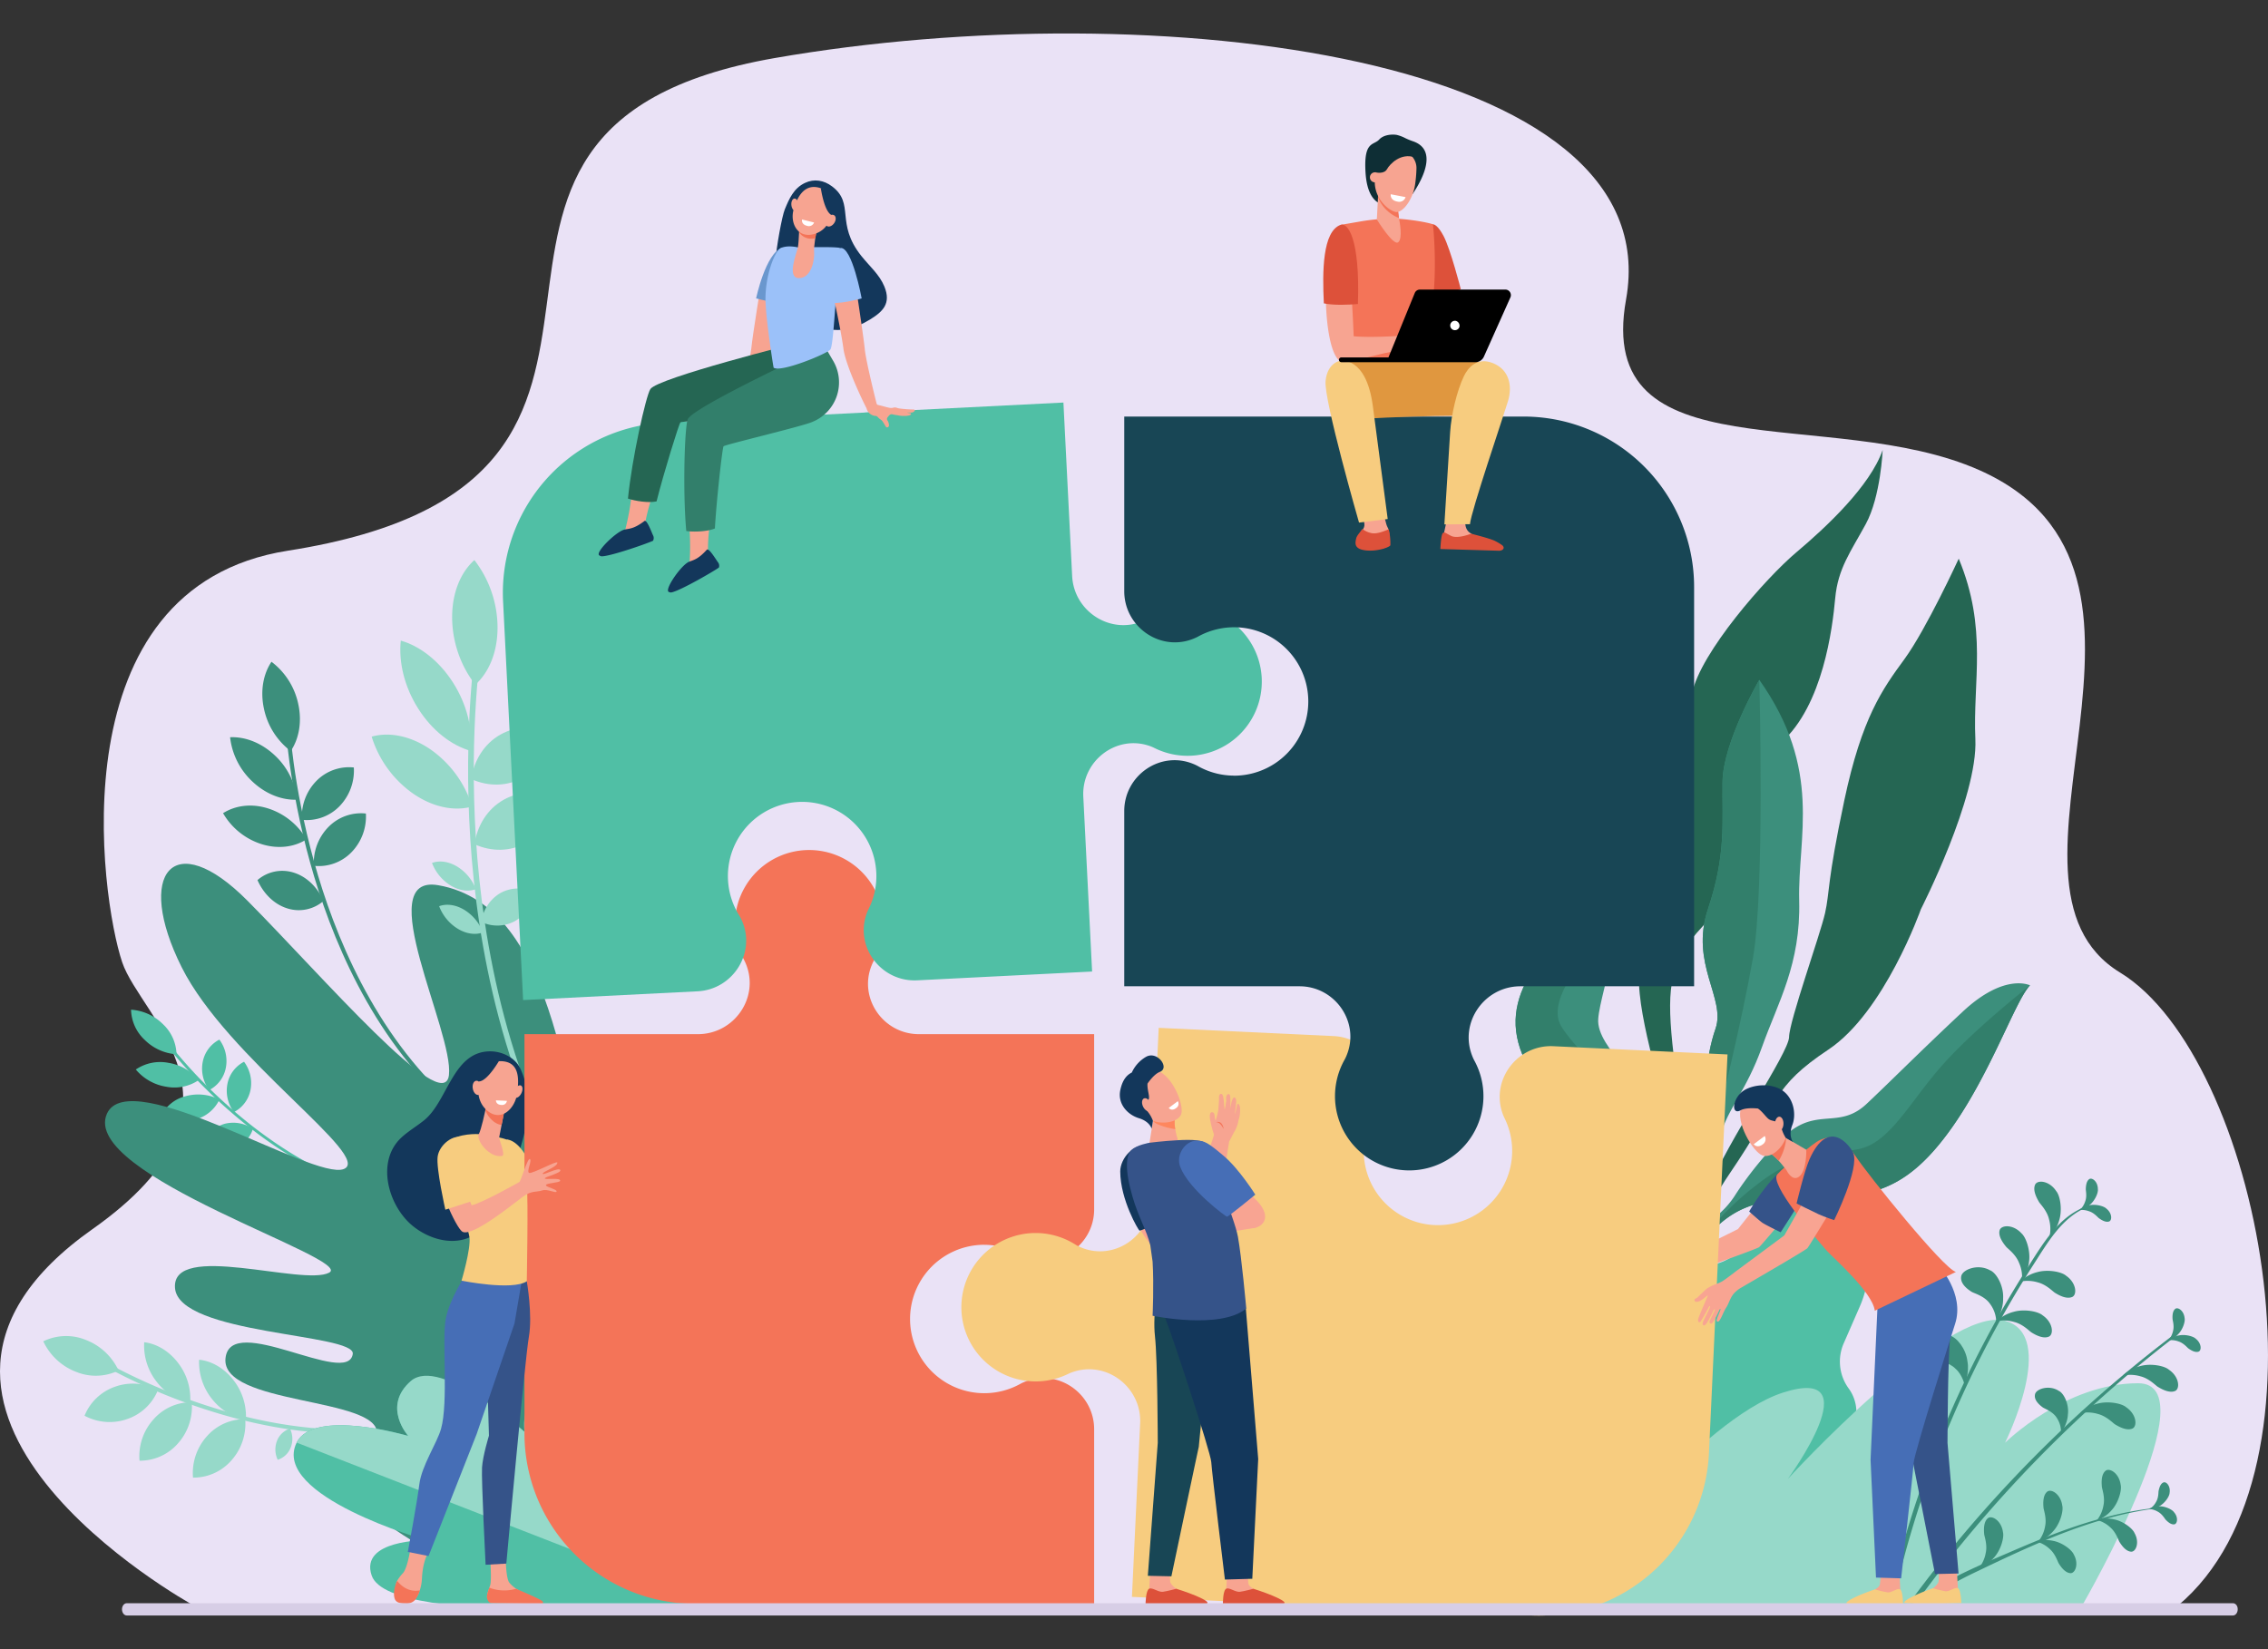 <svg id="Layer_1" data-name="Layer 1" xmlns="http://www.w3.org/2000/svg" width="1100" height="800" viewBox="0 0 1100 800">
  <rect x="0" y="0" width="1100" height="800" fill="#333333" stroke="none"/>
  <defs>
    <style>
      .cls-1 {
        fill: #eae2f6;
      }

      .cls-2 {
        fill: #256653;
      }

      .cls-3 {
        fill: #3c8f7c;
      }

      .cls-4 {
        fill: #327f6b;
      }

      .cls-5 {
        fill: #50bfa5;
      }

      .cls-6 {
        fill: #96d9c9;
      }

      .cls-7 {
        fill: #f8a492;
      }

      .cls-8 {
        fill: #355389;
      }

      .cls-9 {
        fill: #fe875e;
      }

      .cls-10 {
        fill: #13375b;
      }

      .cls-11 {
        fill: #f7cc7f;
      }

      .cls-12 {
        fill: #f48c7f;
      }

      .cls-13 {
        fill: #f47458;
      }

      .cls-14 {
        fill: #184655;
      }

      .cls-15 {
        fill: #f7a491;
      }

      .cls-16 {
        fill: #466eb6;
      }

      .cls-17 {
        fill: #fff;
      }

      .cls-18 {
        fill: #dd513a;
      }

      .cls-19 {
        fill: #e0973f;
      }

      .cls-20 {
        fill: #0e2e35;
      }

      .cls-21 {
        fill: #6a97ce;
      }

      .cls-22 {
        fill: #9bc1f9;
      }

      .cls-23 {
        fill: #d7cee6;
      }
    </style>
  </defs>
  <g>
    <path class="cls-1" d="M94.27,779h961.9c79.73-66.51,38.7-266.64-27.89-307.21-71.69-43.67,42.14-194.71-68.28-243.73-72.1-32-186.77,2.88-171.35-82.76C810,26.55,560-3.87,375.86,28.14c-199.12,34.61-17.28,204.75-236.26,239C27,284.8,48.76,435.62,59.26,466.78,68.4,493.93,128.9,537,44.82,596.27-78.46,683.22,91.36,777.4,94.27,779Z"/>
    <g>
      <g>
        <path class="cls-2" d="M950,271s-15.75,34.28-26.35,48.76S903,348.11,894.5,388.3s-7,44.23-9.32,54.61-17.38,52.44-17.46,60.15-30.44,51.62-38.21,72.17-21.55,49.9-20.77,64.85l3.46-.88S815,604.35,839,569.14s20.56-41.87,47.8-60,44.84-68.07,44.84-68.07,27.72-54.28,26.43-82.5S964.14,305,950,271Z"/>
        <path class="cls-2" d="M913.11,218.29s-.92,22.52-8.18,35.9-13.52,21.5-14.84,36-5.88,51.79-26.14,70S841.11,433,825.7,449.48s-17.44,28.38-14.59,56.7,12.52,67.56-9.85,118.79l-5-12.74s16-42.14,12.13-66.82-17.36-62-12.42-79.85-13.42-21.37-2.37-48.42,6.51-36.45,21.55-59.83c0,0,1.54-1.1,5.5-20.88s35.82-56.06,50.51-68.43S907,235.79,913.11,218.29Z"/>
        <path class="cls-3" d="M853.28,329.79s-17.59,30.11-17.84,49.5,1.85,35.15-7.05,61.69,8.77,43.33,3.67,58-5.48,32-5.33,45.17-20.14,56.7-23.23,78.75.85,22.12.85,22.12,3.37-29.11,8-38.74,18.88-42.81,22.2-55.65,12.31-21.08,20.07-42.82,18.79-40.06,18-70.92S884.18,373.45,853.28,329.79Z"/>
        <path class="cls-3" d="M816,624.8s8.2-38.22,42.79-42,54.91,3,79.35-24.9S976.8,485.62,984.61,478c0,0-12.28-6.31-32.69,12.77s-34.75,33.56-46.56,44.67-21.42,3.86-33.89,11.19c-10.46,6.14-24,23.88-29.93,33.17a42,42,0,0,1-6.87,8.22c-2.39,2.21-5.25,4.92-7.08,6.92-3.66,4-14.22,30-14.22,30Z"/>
        <path class="cls-3" d="M803.85,618.05s12.19-46.74,4-69.61-33.73-39.8-32.7-54.17,17.43-53.2,4.05-82.12c0,0-5.08,25.79-10.09,31.53s-39.44,28.87-33.34,59.43,39.57,37.69,47.81,46.69,19.36,9,19.43,15,2.24,27.73-1.45,49.19Z"/>
        <path class="cls-4" d="M817.18,586.77l17.12-49.33s10.06-39.68,15.9-72.76,3.08-134.89,3.08-134.89-17.59,30.11-17.84,49.5,1.85,35.15-7.05,61.69,8.77,43.33,3.67,58-5.48,32-5.33,45.17-20.14,56.7-23.23,78.75c-1.7,12.08-1.28,17.55-.55,20C800.2,623.64,817.18,586.77,817.18,586.77Z"/>
        <path class="cls-4" d="M901.53,557.39c-15.27,3.05-28.93,2-47.07,15.5a151.86,151.86,0,0,0-28.8,27.92s-8.15,14.57-11.52,22.25c-.49,1.17-.77,1.87-.77,1.87l2.67-.13s8.2-38.22,42.79-42,54.91,3,79.35-24.9S976.8,485.62,984.61,478c0,0-26,20.22-42.05,38.12S916.81,554.33,901.53,557.39Z"/>
        <path class="cls-4" d="M769.14,443.68c-5,5.74-39.44,28.87-33.34,59.43s39.57,37.69,47.81,46.69,19.36,9,19.43,15,2.24,27.73-1.45,49.19l1,1.79c1.8-8.37,4.31-21.13,5.13-30.81,1.33-15.73-1.22-22.24-6.28-35S765,511.26,757.1,497.62s15.17-36.45,20.29-47.46,1.84-38,1.84-38S774.15,437.94,769.14,443.68Z"/>
      </g>
      <g>
        <path class="cls-5" d="M850.79,595.47l5.38-13c4.17-9.56,14.84-14.13,23.84-10.2h0c22.67,9.9,32.53,37.45,22,61.53l-7.69,17.61a22.07,22.07,0,0,0,2.35,22.18,19.53,19.53,0,0,1,1.93,19.54l-4,9.29A36.91,36.91,0,0,1,871.52,723a22.38,22.38,0,0,0-13.91,12.58l-5.74,13.14c-6.34,14.53-22.58,21.47-36.25,15.5l-7.81-3.41c-13.68-6-19.63-22.59-13.28-37.12h0c10.26-17.38,9.44-30.35,5.8-39.14a52.65,52.65,0,0,1,.5-41.06l.81-1.86a52.28,52.28,0,0,1,31.92-28.89C839.76,610.76,846.22,605.94,850.79,595.47Z"/>
        <path class="cls-6" d="M754,779c11-14.27,71.33-90.69,110.67-103.43,43.43-14,2.5,41.78,2.5,41.78s77-84.23,105.3-76.64c25.92,7,0,59.17,0,59.17S1001.64,671,1037,671c34.45,0-24.06,102.54-27.22,108Z"/>
        <g>
          <path class="cls-3" d="M986.13,613.65a507.94,507.94,0,0,0-67.58,161.78l-2.16-.58a510.89,510.89,0,0,1,67.32-160.41c7.3-11.41,15.19-25,28.86-29.4.27-.09.37.31.12.41C1000.2,590.15,993,603,986.13,613.65Z"/>
          <path class="cls-3" d="M926.14,777.46A634.24,634.24,0,0,1,1054.91,647c.51-.39,1.2.5.68.89a633.89,633.89,0,0,0-126.78,130.3Z"/>
          <path class="cls-3" d="M989,583.17c.81,1.19,3.91,4.3,4.82,8.38a17.2,17.2,0,0,1,.15,8.55,18.56,18.56,0,0,0,4.79-8.27c1.54-4.93.46-11.77-1.46-14-3.32-5.12-9.13-5.64-10.25-3.15S987.38,580.46,989,583.17Z"/>
          <path class="cls-3" d="M996.54,627.05c-1.18-.84-4.22-4-8.29-5a17.23,17.23,0,0,0-8.55-.32,18.62,18.62,0,0,1,8.37-4.62c5-1.45,11.78-.23,14,1.73,5,3.43,5.46,9.24,2.95,10.31S999.21,628.73,996.54,627.05Z"/>
          <path class="cls-3" d="M985.17,646.28c-1.17-.84-4.22-4-8.28-5a17.22,17.22,0,0,0-8.55-.32,18.62,18.62,0,0,1,8.37-4.62c5-1.45,11.77-.23,14,1.73,5.06,3.43,5.46,9.24,3,10.32S987.85,648,985.17,646.28Z"/>
          <path class="cls-3" d="M1025.7,690.88c-1.17-.83-4.22-4-8.28-5a17.42,17.42,0,0,0-8.55-.33,18.73,18.73,0,0,1,8.37-4.62c5-1.44,11.78-.23,14,1.74,5.06,3.42,5.46,9.23,3,10.31S1028.38,692.56,1025.7,690.88Z"/>
          <path class="cls-3" d="M1046.41,672.64c-1.17-.83-4.22-4-8.28-5a17.22,17.22,0,0,0-8.55-.32,18.62,18.62,0,0,1,8.37-4.62c5-1.45,11.77-.23,14,1.74,5.06,3.42,5.46,9.23,3,10.31S1049.09,674.32,1046.41,672.64Z"/>
          <path class="cls-3" d="M973.11,604.93c1,1.05,4.54,3.63,6.08,7.52a17.24,17.24,0,0,1,1.5,8.42,18.58,18.58,0,0,0,3.42-8.93c.75-5.11-1.4-11.69-3.65-13.63-4.09-4.53-9.9-4.13-10.62-1.5S971.07,602.51,973.11,604.93Z"/>
          <path class="cls-3" d="M956.4,626.74c1.4.74,6.32,2.1,8.79,5.77a14.92,14.92,0,0,1,3,8.76c-.26.24,3.51-5.4,3.34-11.44.35-6-3.23-12.45-6.38-13.64-5.85-3.3-13.32-.35-13.93,2.89S953.47,624.91,956.4,626.74Z"/>
          <path class="cls-3" d="M938.81,659.77c1.51.5,6.58,1,9.64,4.21,3.3,2.76,4.6,8.21,4.39,8.13-.22.28,2.55-5.91,1.37-11.83-.67-6-5.28-11.73-8.59-12.37-6.31-2.27-13.18,1.89-13.24,5.19S935.62,658.46,938.81,659.77Z"/>
          <path class="cls-3" d="M990.85,682.78c1.1.69,5,2.07,6.82,5.2a12.21,12.21,0,0,1,1.92,7.29c-.23.18,3.15-4.2,3.36-9.11.63-4.89-1.92-10.32-4.42-11.46-4.56-3-10.81-1.05-11.49,1.55S988.57,681.13,990.85,682.78Z"/>
          <path class="cls-3" d="M1017.94,590.9c-.65-.54-2.32-2.55-4.68-3.31a10.18,10.18,0,0,0-5-.56,11,11,0,0,1,5.15-2.37c3-.64,7,.38,8.21,1.64,2.84,2.24,2.83,5.7,1.3,6.23S1019.46,592,1017.94,590.9Z"/>
          <path class="cls-3" d="M1011.63,576.87c0,.85.61,3.39-.23,5.73a10.28,10.28,0,0,1-2.63,4.34,11.17,11.17,0,0,0,5-2.64c2.33-2,4-5.76,3.71-7.5,0-3.62-2.79-5.72-4.14-4.83S1011.68,575,1011.63,576.87Z"/>
          <path class="cls-3" d="M1061.32,654.06c-.65-.55-2.32-2.55-4.68-3.32a10.31,10.31,0,0,0-5-.56,11,11,0,0,1,5.15-2.37c3-.64,7,.38,8.21,1.64,2.84,2.25,2.83,5.7,1.3,6.23S1062.84,655.17,1061.32,654.06Z"/>
          <path class="cls-3" d="M1053.71,639.9c.1.85.88,3.33.24,5.73a10.22,10.22,0,0,1-2.27,4.54,11,11,0,0,0,4.79-3c2.16-2.17,3.47-6.06,3.08-7.78-.34-3.6-3.25-5.47-4.52-4.47S1053.6,638,1053.71,639.9Z"/>
        </g>
        <g>
          <path class="cls-3" d="M1048.41,731.39c-32.13,3.52-62.07,17.71-90.88,31.54-19.43,9.33-18.45,12-22.41,13.38a.8.8,0,0,1-1-1.09c1.52-3,5.51-5.06,8.29-6.79a107.13,107.13,0,0,1,10-5.47c7.34-3.56,14.86-6.77,22.34-10,15.21-6.6,30.66-12.82,46.73-17a164.08,164.08,0,0,1,26.84-4.78c.17,0,.19.24,0,.26Z"/>
          <path class="cls-3" d="M1019.45,721.42c.21,1.32,1.58,5.15.73,8.93a16,16,0,0,1-3.24,7.23,17.27,17.27,0,0,0,7.27-5.05c3.24-3.52,5-9.68,4.32-12.34-.77-5.6-5.42-8.33-7.35-6.69S1019.15,718.51,1019.45,721.42Z"/>
          <path class="cls-3" d="M991.14,731.56c.2,1.32,1.58,5.15.73,8.93a16,16,0,0,1-3.24,7.23,17.27,17.27,0,0,0,7.27-5.05c3.24-3.52,5-9.68,4.31-12.34-.76-5.6-5.42-8.33-7.34-6.69S990.84,728.65,991.14,731.56Z"/>
          <path class="cls-3" d="M962.37,744.38c.21,1.32,1.58,5.15.73,8.93a16,16,0,0,1-3.24,7.23,17.27,17.27,0,0,0,7.27-5c3.24-3.52,5-9.68,4.32-12.34-.77-5.6-5.43-8.33-7.35-6.69S962.07,741.47,962.37,744.38Z"/>
          <path class="cls-3" d="M1027.9,747.88c-.58-1.09-1.71-4.68-4.44-7a14.7,14.7,0,0,0-6.43-3.52,16,16,0,0,1,8.18-.34c4.36.79,9.11,4.33,10.07,6.69,2.56,4.55.65,9.16-1.68,9S1029.31,750.19,1027.9,747.88Z"/>
          <path class="cls-3" d="M998.45,758.3c-.58-1.09-1.71-4.68-4.44-7a14.82,14.82,0,0,0-6.43-3.52,16,16,0,0,1,8.18-.33c4.36.78,9.11,4.32,10.07,6.68,2.56,4.56.65,9.16-1.68,9S999.86,760.61,998.45,758.3Z"/>
          <path class="cls-3" d="M1050.33,737.15c-.51-.61-1.69-2.72-3.71-3.81a9.61,9.61,0,0,0-4.5-1.36,10.31,10.31,0,0,1,5.09-1.29c2.84-.08,6.29,1.51,7.2,2.87,2.22,2.52,1.62,5.67.14,5.89S1051.52,738.41,1050.33,737.15Z"/>
          <path class="cls-3" d="M1046.93,723.3c-.12.78,0,3.19-1.17,5.18a9.44,9.44,0,0,1-3.13,3.51,10,10,0,0,0,5-1.56c2.46-1.41,4.57-4.58,4.64-6.21.56-3.31-1.59-5.68-3-5.09S1047.28,721.6,1046.93,723.3Z"/>
        </g>
      </g>
    </g>
    <g>
      <path class="cls-3" d="M219.2,534.89c-37.76-33.67-57.18-82-66.82-116.67-10.46-37.6-12-67.62-12-67.91l-2-.13c0,.3,1.54,30.53,12.07,68.39,9.73,35,29.35,83.83,67.58,117.92Z"/>
      <path class="cls-3" d="M144.68,341.6c1.86,8.66.3,16.84-3.67,22.74a34.7,34.7,0,0,1-13-20.58c-1.86-8.65-.31-16.83,3.66-22.74A34.67,34.67,0,0,1,144.68,341.6Z"/>
      <path class="cls-3" d="M133.1,366.26a34.61,34.61,0,0,1,11,21.66c-7.14.32-15-2.58-21.5-8.63a34.65,34.65,0,0,1-11-21.66C118.73,357.3,126.59,360.2,133.1,366.26Z"/>
      <path class="cls-3" d="M130,392.16a33.17,33.17,0,0,1,18.65,15c-5.87,3.77-13.73,4.85-21.82,2.31a33.06,33.06,0,0,1-18.64-15C114.1,390.71,122,389.62,130,392.16Z"/>
      <path class="cls-3" d="M142.5,423.32c6.4,2,11.52,7.19,14.42,13.71a18.32,18.32,0,0,1-17.62,3.61c-6.4-2-11.52-7.19-14.42-13.71A18.32,18.32,0,0,1,142.5,423.32Z"/>
      <path class="cls-3" d="M153.43,378.85a22.16,22.16,0,0,1,18.18-6.55,24.85,24.85,0,0,1-7,18.85,22.15,22.15,0,0,1-18.18,6.54A24.81,24.81,0,0,1,153.43,378.85Z"/>
      <path class="cls-3" d="M159.28,401.18a22.11,22.11,0,0,1,18.18-6.54,24.87,24.87,0,0,1-7.05,18.84A22.11,22.11,0,0,1,152.23,420,24.87,24.87,0,0,1,159.28,401.18Z"/>
    </g>
    <g>
      <path class="cls-5" d="M196.44,580.56c-34.87-5.08-64.71-25.75-83.61-42.18a241.19,241.19,0,0,1-33-34.88l-1.24.72a243.12,243.12,0,0,0,33.26,35.12c19.08,16.6,49.23,37.47,84.54,42.62Z"/>
      <path class="cls-5" d="M79,496.79a20.63,20.63,0,0,1,6.6,14.63,24.12,24.12,0,0,1-15.44-7,20.67,20.67,0,0,1-6.6-14.63A24.17,24.17,0,0,1,79,496.79Z"/>
      <path class="cls-5" d="M81.68,515.57a24.11,24.11,0,0,1,14.73,8.35,21,21,0,0,1-15.81,3.24,24.09,24.09,0,0,1-14.73-8.35A21,21,0,0,1,81.68,515.57Z"/>
      <path class="cls-5" d="M89.85,531.8a23.05,23.05,0,0,1,16.59,1.57,18,18,0,0,1-11.79,9.72,23.09,23.09,0,0,1-16.6-1.57A18,18,0,0,1,89.85,531.8Z"/>
      <path class="cls-5" d="M109,545.14a16.91,16.91,0,0,1,13.65,2.43,12.76,12.76,0,0,1-8.86,8.86A17,17,0,0,1,100.18,554,12.76,12.76,0,0,1,109,545.14Z"/>
      <path class="cls-5" d="M98.33,515.09a15.44,15.44,0,0,1,8.06-10.78A17.31,17.31,0,0,1,109.53,518a15.38,15.38,0,0,1-8.06,10.78A17.31,17.31,0,0,1,98.33,515.09Z"/>
      <path class="cls-5" d="M110.3,525.83a15.38,15.38,0,0,1,8.06-10.78,17.3,17.3,0,0,1,3.14,13.65,15.44,15.44,0,0,1-8.06,10.78A17.31,17.31,0,0,1,110.3,525.83Z"/>
    </g>
    <g>
      <path class="cls-6" d="M217.44,684.93c-40.22,15.27-84.51,7.21-114.57-2.25A286.36,286.36,0,0,1,46.6,658.2l-.9,1.7a288.41,288.41,0,0,0,56.67,24.67c30.35,9.55,75.09,17.7,115.82,2.24Z"/>
      <path class="cls-6" d="M41.65,650a29,29,0,0,1,15.86,14.82,25.26,25.26,0,0,1-20.67.63A29,29,0,0,1,21,650.66,25.26,25.26,0,0,1,41.65,650Z"/>
      <path class="cls-6" d="M55.9,672.65a25.74,25.74,0,0,1,20.74,1.59,24.7,24.7,0,0,1-14.89,14.11A25.74,25.74,0,0,1,41,686.76,24.73,24.73,0,0,1,55.9,672.65Z"/>
      <path class="cls-6" d="M74.41,688.57A24.39,24.39,0,0,1,93,680.2a26.69,26.69,0,0,1-6.7,20,24.42,24.42,0,0,1-18.63,8.37A26.65,26.65,0,0,1,74.41,688.57Z"/>
      <path class="cls-6" d="M100.3,696.78a24.41,24.41,0,0,1,18.63-8.36,26.7,26.7,0,0,1-6.69,20,24.37,24.37,0,0,1-18.63,8.36A26.7,26.7,0,0,1,100.3,696.78Z"/>
      <path class="cls-6" d="M75.94,670.24a28.38,28.38,0,0,1-6-19.13c5.86.68,11.86,4.09,16.32,9.89a28.37,28.37,0,0,1,6,19.13C86.39,679.44,80.39,676,75.94,670.24Z"/>
      <path class="cls-6" d="M102.84,678.66a28.56,28.56,0,0,1-6.27-19.06c5.87.58,11.91,3.89,16.45,9.62a28.53,28.53,0,0,1,6.26,19.06C113.41,687.7,107.37,684.39,102.84,678.66Z"/>
      <path class="cls-6" d="M134.33,699a10,10,0,0,1,6.32-6,11.49,11.49,0,0,1,.37,9.13,10,10,0,0,1-6.32,6A11.49,11.49,0,0,1,134.33,699Z"/>
    </g>
    <path class="cls-3" d="M303.78,776S355,573.33,338,553c-23.49-28.15-42.87,65.23-44.77,57.3-17.95-74.9-22.73-170.74-80.65-180.88-32.93-5.77,7.6,71.26,5.16,92.1S156,473.14,120,436.9s-54.68-13.3-31.9,32.27c22,44.07,93.3,92.22,78.61,97.93S62.8,515.91,51.87,540.24c-13.39,29.82,120.39,70.41,107.79,77.11S83.13,602,84.88,624.8s87.69,22,86.22,32c-2.38,16.24-59.22-20.53-61.72,2-2.56,23,74.79,18.8,73.45,36.73-.77,10.3-17.37-5.24-19.81,9-5.58,32.55,96.38,72.19,96.38,72.19Z"/>
    <g>
      <path class="cls-5" d="M342.86,777.27s-48.78-74.79-72.25-88.91c-25-15-6,30-6,30s-51.1-60.81-65.31-48.46S198,696.57,198,696.57s-45.89-13.6-54.13,3.24c-12.68,25.88,62.86,47.34,62.86,47.34s-32.42-.34-26.46,17.13C189.29,790.63,342.86,777.27,342.86,777.27Z"/>
      <path class="cls-6" d="M143.89,699.81C152.13,683,198,696.57,198,696.57s-12.9-14.31,1.31-26.67,55.09,24.63,55.09,24.63-4.29-30.5,26.5-3.63c22,19.19,61.94,86.37,61.94,86.37Z"/>
    </g>
    <g>
      <path class="cls-6" d="M283.65,589.49l2.19-1.49c-39.71-60.15-51.83-131.55-55-180.87-3.45-53.51,2.6-93.29,2.66-93.68l-2.71-.79c-.06.4-6.16,40.44-2.7,94.27C231.28,456.66,243.52,528.71,283.65,589.49Z"/>
      <path class="cls-6" d="M241.31,304.08c.09,12.08-4.1,22.07-10.79,28.06a53.75,53.75,0,0,1-11.23-32.39c-.09-12.08,4.1-22.07,10.79-28.06A53.77,53.77,0,0,1,241.31,304.08Z"/>
      <path class="cls-6" d="M219.8,331.24c6.77,10.68,9.55,22.67,8.45,33-9.29-2.65-18.64-9.8-25.41-20.48s-9.55-22.68-8.45-33C203.68,313.4,213,320.55,219.8,331.24Z"/>
      <path class="cls-6" d="M209,363.68a52.91,52.91,0,0,1,20,27.57c-8.57,2.39-19,.42-28.74-6.35a52.9,52.9,0,0,1-20-27.56C188.79,354.94,199.21,356.91,209,363.68Z"/>
      <path class="cls-6" d="M221.66,420.33a22,22,0,0,1,9.13,11c-3.49,1.3-7.87.82-12.12-1.71a22.13,22.13,0,0,1-9.14-11C213,417.32,217.41,417.79,221.66,420.33Z"/>
      <path class="cls-6" d="M225.11,441.31a22.11,22.11,0,0,1,9.14,11c-3.49,1.29-7.88.82-12.13-1.72a22,22,0,0,1-9.13-11C216.47,438.3,220.86,438.78,225.11,441.31Z"/>
      <path class="cls-6" d="M242.65,356.38c7.85-4.45,17-4.41,25.17-.73-1.36,9.07-6.25,17.09-14.1,21.54s-17,4.4-25.18.72C229.91,368.85,234.8,360.82,242.65,356.38Z"/>
      <path class="cls-6" d="M244.22,388c7.85-4.45,17-4.4,25.17-.73-1.36,9.07-6.25,17.09-14.1,21.54s-17,4.4-25.18.72C231.47,400.46,236.36,392.44,244.22,388Z"/>
      <path class="cls-6" d="M242.66,433.23a17.92,17.92,0,0,1,16.39-.47,19.07,19.07,0,0,1-9.19,14,17.93,17.93,0,0,1-16.38.47A19.06,19.06,0,0,1,242.66,433.23Z"/>
    </g>
    <g>
      <path class="cls-7" d="M803.05,611.59c4.61.75,4.34,1.5,4.93,1.58s9-4.09,9-4.09,24.63-12.16,25.94-12.86l17.78-22.37,13.7,6.32S854.44,604,853.18,605s-36.59,13.43-39.66,14.63c0,0-3.1,2.83-5.1,4.54s-4.69,2.39-5.32,2.77a22.39,22.39,0,0,1-5.43,1.91c-2.69.58-.45-1.24-.45-1.24s4.76-2,4.53-2.38-2.72,1-5.69,1.66l-2.21.49c-1.82.4-2.62-.65-.79-1.37a17.35,17.35,0,0,1,2.55-.83,14.82,14.82,0,0,0,2.34-.92,18.75,18.75,0,0,0,2.4-1c-.07-.07.13-.38-.69-.22a43.6,43.6,0,0,1-4.43,1.24c-.83.1-2.56.4-2.56.4s-3.06.3-3.08-.13c0-.94,1.84-1.46,3-1.44a12.14,12.14,0,0,1,2.56-.64s3.54-1.4,3.34-1.92c-.08-.21-2.23.11-4.51.27s-4.15.16-4.28-.3c-.2-.74,1.72-1,1.72-1s1.69-.25,2.24-.38,2.55-.74,2.55-.74,6.52-2.4,6.28-2.88-1.31-1.49-1.77-1.48-1.28.46-1.74.46-1.45-.08-1.52-.66,2.49-1.78,2.49-1.78A7.16,7.16,0,0,1,803.05,611.59Z"/>
      <path class="cls-8" d="M848.36,587.7s4.44,4,6.28,5.36c1.54,1.1,9,4.7,9,4.7s7.44-11.39,10.69-17.1c3.95-6.92,6.68-17.23,5.75-17.51a13.67,13.67,0,0,0-9.55.27C859,568.7,848.36,587.7,848.36,587.7Z"/>
      <path class="cls-9" d="M807.36,617.54c-2,.31-4-.06-4.87-1.87C802.29,617.81,805.54,618.88,807.36,617.54Z"/>
    </g>
    <path class="cls-10" d="M256,537.66a40.38,40.38,0,0,0-3.65-19.35C249.8,513,243.52,510,237.78,510c-18.21,0-20.53,24.15-32.12,33.47-3.54,2.85-7.5,5.17-10.86,8.24C182.43,563,188,584,199.37,594c7.88,6.9,20.28,10.82,30,5.43,5.07-2.82,8.93-7.5,11.67-12.63,3.89-7.28,6.41-15.67,9.18-23.43C253.16,555.07,255.63,546.48,256,537.66Z"/>
    <path class="cls-11" d="M259,569.77c-5.68-17.25-13.19-17-13.19-17l6.06,36.74c3.52-1,8.09-3.1,11.6-4.09A157.77,157.77,0,0,0,259,569.77Z"/>
    <path class="cls-12" d="M287.72,628.63l-20.79-15.87s-2.1-14.8-4.9-27.93c-3.51,1-6.67,3.74-10.19,4.7L257.13,619,284.39,633l7.7,9.89,1.75-10.16Z"/>
    <path class="cls-13" d="M477.3,603.85a35.77,35.77,0,0,1,17.75,4.68,20.38,20.38,0,0,0,2.15,1c16,6.57,33.47-5.59,33.47-22.87v-85h-85c-17.28,0-29.43-17.49-22.87-33.47a18.67,18.67,0,0,1,1-2.15,36,36,0,1,0-62.95-.45,22.24,22.24,0,0,1,1,2.19c6.51,16.24-5.84,33.88-23.34,33.88H254.37v193.6A82.69,82.69,0,0,0,337.06,778H530.67V693.34c0-17.36-17.54-29.59-33.63-23.05a19.46,19.46,0,0,0-2.15,1,36,36,0,1,1-17.59-67.46Z"/>
    <path class="cls-11" d="M661.45,556.72A35.79,35.79,0,0,1,667,539.2a18.1,18.1,0,0,0,1.14-2.1c7.3-15.65-4-33.69-21.28-34.5l-84.88-4-4,84.87c-.8,17.26-18.84,28.58-34.5,21.28a17.92,17.92,0,0,1-2.09-1.13A36,36,0,1,0,518,666.51a20.73,20.73,0,0,1,2.23-.92c16.53-5.74,33.57,7.42,32.75,24.9L549,774.63l193.39,9a82.7,82.7,0,0,0,86.47-78.74l9-193.39-84.6-4C736,506.77,723,523.73,728.74,540.1a18.39,18.39,0,0,0,.92,2.2,36,36,0,1,1-68.21,14.42Z"/>
    <path class="cls-5" d="M425,423.08a35.77,35.77,0,0,1-3.78,18,18.22,18.22,0,0,0-.92,2.19c-5.76,16.29,7.26,33.15,24.52,32.28l84.86-4.27-4.27-84.86c-.87-17.25,16-30.27,32.28-24.52a20,20,0,0,1,2.19.93,36,36,0,1,0-2.71-62.89A19.42,19.42,0,0,1,555,301c-15.9,7.32-34.13-4.13-35-21.6l-4.23-84.13L322.39,205A82.68,82.68,0,0,0,244,291.77l9.72,193.36,84.58-4.25c17.34-.87,28.67-19,21.33-34.74a19.72,19.72,0,0,0-1.13-2.1,36,36,0,1,1,66.49-21Z"/>
    <path class="cls-14" d="M598.64,376.25a35.91,35.91,0,0,1-17.76-4.68,19.33,19.33,0,0,0-2.14-1c-16-6.56-33.47,5.59-33.47,22.87v85h85c17.27,0,29.43,17.49,22.87,33.47a19.33,19.33,0,0,1-1,2.14,36,36,0,1,0,62.94.45,20,20,0,0,1-1-2.18c-6.51-16.25,5.84-33.88,23.34-33.88h84.24V284.76a82.7,82.7,0,0,0-82.7-82.69H545.27v84.69c0,17.36,17.54,29.59,33.62,23.05a21.66,21.66,0,0,0,2.16-1,36,36,0,1,1,17.59,67.47Z"/>
    <path class="cls-15" d="M199.07,751.16s-1.28,8.92-3.49,11.8a22.35,22.35,0,0,0-3,3.93c-1.39,2.72-.62,6.77.4,9,.52,1.14,0,1.14,1.15,1.5a7.3,7.3,0,0,0,8.79-4.13,21.11,21.11,0,0,0,1.73-7.6c.37-8.1,2.89-12.22,2.89-12.22Z"/>
    <path class="cls-15" d="M237.69,755.24s.79,10.06.15,13.33c-.35,1.75-2.27,5.35-1.39,7a4.47,4.47,0,0,0,1.89,2.06l22.8.36c1.24,0,.42-.78-.58-1.51-1.64-1.21-3-2-8.2-4.55-.34-.16-1.59-1-2-1.23a15.67,15.67,0,0,1-3.26-2.89c-1.64-1.82-1.78-10.68-1.78-10.68Z"/>
    <path class="cls-8" d="M255.5,621.54s2.88,16.33,1,27-10.93,109.95-10.93,109.95l-10.05.57s-2.11-41.45-1.73-47.22,3.36-15.41,3.36-15.41l-1-33.47,12.69-44Z"/>
    <path class="cls-16" d="M226,618.1S218,630,216.16,639.93s1.38,40.25-2.25,53.2c-2,7-9.4,17.84-10.53,26.9s-5.57,32.79-5.57,32.79l10.05,2,23.36-59.27L249.54,642l4.69-27.58Z"/>
    <path class="cls-11" d="M232.37,550.16s-10.49-.67-14.63,3.86,9.2,40.36,9.95,46.12-3.84,21.1-3.84,21.1,24.62,5,31.65.3c0,0,.76-41.46,0-45.58s-7-20.86-8.54-22.51S232.37,550.16,232.37,550.16Z"/>
    <path class="cls-15" d="M235.85,536.12s0,.31-.15.83c-.46,2.53-2.26,10.91-3.48,13.21-1.47,2.78,5,11.66,11.28,10.58,1.87-.32-1.57-8.16-1.4-9,.31-1.59.74-3.75,1.18-6,.25-1.25.5-2.52.73-3.71l1.22-6.18Z"/>
    <path class="cls-13" d="M235.7,537c.1-.52.15-.83.15-.83l9.38-.24L244,542.06c-.23,1.18-.48,2.45-.73,3.69a8.66,8.66,0,0,1-4.47-2.25,11.84,11.84,0,0,1-3.39-5C235.53,537.86,235.63,537.35,235.7,537Z"/>
    <path class="cls-15" d="M242.16,514.77a8.41,8.41,0,0,0-7.18,3.07c-2.77,3.59-5.76,14.69,1.12,20.73s13.68-.8,14.69-8S252.18,514.5,242.16,514.77Z"/>
    <path class="cls-15" d="M252.82,530.42c-.82,1.6-2.2,2.49-3.08,2s-.92-2.21-.1-3.81,2.2-2.49,3.08-2S253.64,528.82,252.82,530.42Z"/>
    <path class="cls-10" d="M242.66,513.58s-5.9,10.56-10.13,11-4.77,6.1-4.77,6.1,1.51-12.93,5.69-15.42A15.5,15.5,0,0,1,242.66,513.58Z"/>
    <path class="cls-13" d="M203.63,771.48c-5.48,1-9.12-2.21-11-4.62-1.39,2.72-2.07,6.79-1.05,9,.91,2,3.54,1.91,5.62,2a5.42,5.42,0,0,0,5-3.06A19,19,0,0,0,203.63,771.48Z"/>
    <path class="cls-13" d="M250.32,770.7a20.66,20.66,0,0,1-13-.51c-.64,1.82-1.49,4.11-1,5.43.55,1.62,1.34,2,2,2,5.51.14,20.17.34,24.37.39a.68.68,0,0,0,.53-1.13C262.2,775.65,250.77,771,250.32,770.7Z"/>
    <path class="cls-15" d="M233.64,527.28c.34,1.87-.35,3.59-1.54,3.84s-2.45-1.08-2.79-3,.35-3.6,1.54-3.84S233.3,525.4,233.64,527.28Z"/>
    <path class="cls-17" d="M240.54,533.77l5.32.24a2.33,2.33,0,0,1-2.56,2C240.44,535.94,240.54,533.77,240.54,533.77Z"/>
    <g>
      <path class="cls-18" d="M695,108.82c.66,0,2.48.64,5.14,5.66,3.39,6.42,8.36,25.81,8.36,25.81l-14.82,5.52-1.9-4.05-3.14-31.15S694.79,108.82,695,108.82Z"/>
      <path class="cls-13" d="M675.39,106c4.24,0,14.72,1.24,19.59,2.79,0,0,3.57,30.72-3.22,54.07-1.52,5.22,1.25,21.66,1.25,21.66L649.12,184s5.2-39.74,3.24-46.15-2-28.79-2-28.79l9.86-1.7A99.06,99.06,0,0,1,675.39,106Z"/>
      <path class="cls-15" d="M670.28,241.56s1,11.21,2.75,14.32-.09,8.38-.19,9.1-3.75,1.76-9.58,1.14-5.73-2-5.26-4.14,3.57-5,3.75-7-1.78-9.52-1.78-9.52Z"/>
      <path class="cls-19" d="M688.06,175.3s30.31-1.69,37.07,2.41-4.81,24.21-4.81,24.21-21.08-1-62.38,1.41c-9.79.57-10.63-25.5-8.8-27.65S688.06,175.3,688.06,175.3Z"/>
      <path class="cls-18" d="M662.53,267c-6-.64-5.26-3.59-4.77-5.82.3-1.4,2-3.06,3-4.62a9.93,9.93,0,0,0,4,1.95c2.71.8,6.42-.78,8.78-1.77a29,29,0,0,1,.8,7.74C674.31,265.21,668.53,267.63,662.53,267Z"/>
      <path class="cls-11" d="M665.84,197c1.21,9.17,7.21,54.78,7.21,54.78l-13.91,1.72S642,193.94,642.91,184.83s7.28-9.87,7.28-9.87S662.64,172.72,665.84,197Z"/>
      <path class="cls-15" d="M649.87,112.45c4.11-1.54,6.12,35.44,6.67,50.66,7.27.7,19.94,0,23.09-.23,1.48-.11,4.91-1.36,6.38-1.56a14.64,14.64,0,0,1,3.63-.17c.27,0,7.85,3.15,8.49,3.83.81.84,3,3,2.61,3.88s-4.17-2.56-4.17-2.56l-1.87-1c2.32,2.26,6.75,5.25,6.11,6.33s-4.61-2-7.46-4c2.44,2.2,5.47,6.15,4.77,6.76s-4.07-4-7.76-5.33c-1.36-.48-2.72.87-3.8,1a7.67,7.67,0,0,1-2.78.15l-4-1.13c-1.36.13-1.39.93-2.76,1.22-1.6.34-4.21.7-6.24,1.19-11.68,2.86-15.58,4.18-19.15,4.18C640.8,175.63,640.17,116.08,649.87,112.45Z"/>
      <path class="cls-18" d="M642.08,147.17c-.77-15.6-.65-34.81,8.09-38.09,3.45-1.3,9.53,6.48,8.43,38.4C653.94,147.87,647.09,148.18,642.08,147.17Z"/>
      <path class="cls-15" d="M711,251.15s-1.21,3.89,1,6.47,11.2,5.09,12.39,6.49a3.91,3.91,0,0,1,1.09,2.58l-25.34-.7.27-7.65,1.17-5.5Z"/>
      <path class="cls-18" d="M713.49,258.9s-6.52,2.63-9.66,1.07-3.05-2-4-1.41-1.24,7.76-1.24,7.76l28.5.84c2-.05,3-1.51,1.37-2.76a23.45,23.45,0,0,0-3.1-1.85C723.17,261.28,713.49,258.9,713.49,258.9Z"/>
      <path class="cls-11" d="M710,182.48c2-4.12,6.41-9.49,14.25-6.26,7.48,3.08,9.48,10.66,7.13,18.42S713.48,248,712.94,254.29l-12.4.08s2.25-36.12,2.8-44.85C703.88,201.12,706.6,189.61,710,182.48Z"/>
      <path d="M730.12,140.47H688.67a2.7,2.7,0,0,0-2.5,1.68l-12.76,31.23H650.56a1.16,1.16,0,0,0-1.16,1.16h0a1.16,1.16,0,0,0,1.16,1.16h65a4.53,4.53,0,0,0,4.14-2.69l12.85-28.72A2.7,2.7,0,0,0,730.12,140.47Z"/>
      <path class="cls-17" d="M707.8,158.65a2.28,2.28,0,1,1-1.71-3A2.44,2.44,0,0,1,707.8,158.65Z"/>
      <g>
        <path class="cls-20" d="M685.24,68.51A32.28,32.28,0,0,1,681.57,67a18.2,18.2,0,0,0-4.18-1.57c-2.31-.36-6.28-.12-8.48,2.26-2.73,3-7.59.53-6.61,16.07,1.11,17.58,10.88,15.65,11.12,15.35l8.72-11.25s3,6.49,3,6.25S700.25,73.56,685.24,68.51Z"/>
        <path class="cls-15" d="M677.82,100.45l.84,6.28s1.89,9-.54,10.8-10.34-11.06-10.34-11.06l.83-15.92Z"/>
        <path class="cls-13" d="M668.34,95.71a18,18,0,0,0,10.2,10.06l-.72-5.32-9.21-9.9Z"/>
        <path class="cls-15" d="M677.32,73.23A8.38,8.38,0,0,1,687,81.7a63.58,63.58,0,0,1-.71,8.06c-1.12,7.25-6.07,13.64-9.34,13.07s-11.5-6.83-10-17.15C667.76,79.31,671.91,74.1,677.32,73.23Z"/>
        <path class="cls-15" d="M669.14,86.91a2.44,2.44,0,1,1-1.86-3.29A2.7,2.7,0,0,1,669.14,86.91Z"/>
        <path class="cls-20" d="M667.28,83.62s4,1,5.43-1.57,6.72-8,13.39-5.75-5.87-5.54-6.41-5.54l-6.94,0s-4.94,4.06-5.11,4.51-1.6,5.31-1.6,5.31Z"/>
      </g>
      <path class="cls-17" d="M674.52,94.23l7.2,1.38a3.21,3.21,0,0,1-3.87,2.2C674,97.18,674.52,94.23,674.52,94.23Z"/>
    </g>
    <g>
      <path class="cls-7" d="M552.77,595.35a7.31,7.31,0,0,0,.78,1.9c2.26,4.11,7.5,10,7.5,10l4.05-9.13s-.66-2.86-1.81-7C559.38,592.15,555.65,592.74,552.77,595.35Z"/>
      <path class="cls-10" d="M576,587.43s-22.59,9.73-23.32,9.55c-.47-.12-9.27-14.85-9.36-28.7,0-6.39,6.6-14.09,14-12.56,3.73.76,3.67,1.8,9.19,9.82S576,587.43,576,587.43Z"/>
      <path class="cls-15" d="M595.28,761.88s-.54,8.87-.54,8.89a48.1,48.1,0,0,0-1,4.93c0,3.85,18.27-3.26,14.17-5-.37-.15-2.31-1.32-2.43-2.63-.19-2-.66-6.1-.66-6.1Z"/>
      <path class="cls-18" d="M607.9,770.7s-4.29,1.17-6.49,1.47-5.09-2.19-6.64-1.52c-1.71.74-1.65,7.37-1.65,7.37s23,1.89,29.47-.06C625.16,777.18,616.67,773.44,607.9,770.7Z"/>
      <path class="cls-15" d="M557.91,761.88s-.54,8.87-.54,8.89a48.21,48.21,0,0,0-1,4.93c0,3.85,18.27-3.26,14.18-5-.37-.15-2.89-2.19-3-3.5-.19-2-.09-5.23-.09-5.23Z"/>
      <path class="cls-18" d="M570.52,770.7s-4.29,1.17-6.48,1.47-5.1-2.19-6.65-1.52c-1.71.74-1.78,7.37-1.78,7.37s23.11,2.2,29.61-.06C587.74,777.08,579.29,773.44,570.52,770.7Z"/>
      <g>
        <path class="cls-15" d="M563.49,600.27l16.09-22.55.44-1.21c.81-2.24,2.5-6.9,4-11.53l0-.05c.46-1.61,1.44-4.44,2.39-7.17,1.05-3,2.35-6.8,2.4-7.44l-.22-.57A51.45,51.45,0,0,1,586.9,543c-.18-1-.36-3.46.84-3.46,1.89,0,1,2.45,1.86,4a38.07,38.07,0,0,0,1.31-5.11l.32-4.79c.06-.36-.33-3,1-3h.06c1.19.08,1.16,2.89,1.66,7.65.15-.55.31-1.21.43-1.81a16.13,16.13,0,0,1,.4-2.51c-.24-1.33-.1-3.42,1.31-3.22.71.1.65,3,.65,3,0,.4,0,3.49,0,4.1.15-1,.71-5.45,1.82-5.45.92,0,1,1.19,1,2.13,0,.55-.59,5.33-.62,5.89.43-.73,1-4.94,1.37-4.94,1.79,0,1.15,6,.49,7.55a6.19,6.19,0,0,0-.2.84,14.84,14.84,0,0,1-1.54,4.45c-1.12,1.93-2.67,5-2.91,5.45-.17,1-.71,4.39-1.39,8.71l-.94,6h0c-.07.45-.4,1.9-1.67,7.32-1.75,7.41-1.93,7.73-2,7.87-.76,1.34-18.11,24.9-18.85,25.9l-.43.59Z"/>
        <path class="cls-13" d="M593.42,547.69s-1.31-3.34-3.63-3.34a2.67,2.67,0,0,1,2.41.41A4.56,4.56,0,0,1,593.42,547.69Z"/>
      </g>
      <g>
        <path class="cls-15" d="M559.6,541.24l-2.07,13.1s7.89,6.34,12.49,5c3.87-1.12,1.22-6.17,1.22-6.17s-2.06-7-1.43-10.66S559.6,541.24,559.6,541.24Z"/>
        <path class="cls-9" d="M561.09,545.2a32.46,32.46,0,0,0,8.93,2.52,17.69,17.69,0,0,1-.21-5.21c.29-1.69-1.86-2.09-4.26-2-3.15.27-5.95.76-5.95.76l-.4,2.52A6.51,6.51,0,0,0,561.09,545.2Z"/>
        <path class="cls-15" d="M549.64,526.13c-.32,0,3.12,14.63,8.45,17.15s13.29,1.21,14.78-2.74c1.65-4.36-4.37-19.29-11.87-21.18S549.64,526.13,549.64,526.13Z"/>
        <path class="cls-10" d="M555.81,512.68a16.82,16.82,0,0,0-6.87,7.59c-2,1-4.42,3-5.58,8.53-1.43,6.8,3.65,12,9,13.62s6.21,5.13,6.21,5.13l.61-3.83a15.09,15.09,0,0,0-3-5c-1.8-1.67.85-4.11,1.08-6.09.18-1.53-.94-4.5-.7-7,0,0,3-4.53,5.94-5.65C567.56,518.06,561.28,509.53,555.81,512.68Z"/>
        <path class="cls-15" d="M558.08,535.17c.7,1.69.41,3.37-.64,3.75s-2.46-.68-3.16-2.37-.41-3.37.64-3.75S557.38,533.48,558.08,535.17Z"/>
      </g>
      <path class="cls-7" d="M577.94,600.63l31-5.06s-3.53-8.89-4.79-8.89-23.47,9.69-23.47,9.69L579,599.92Z"/>
      <path class="cls-14" d="M562,621.91s-3.09,15-1.83,26.32,1.36,51.67,1.36,51.67l-4.82,64.51,11.43.25s13.55-64.48,13.3-62.83,4.54-45.4,4.54-45.4l-16.15-35.94Z"/>
      <path class="cls-10" d="M565.07,621.2s-2,13.48.51,19.39,21.64,63.91,21.89,68.64,6.62,57,6.62,57l13.28-.38,2.87-58.11-6-73-5.85-18.47Z"/>
      <path class="cls-15" d="M557.53,554.34s3.28,2.15,6.33,1.9,7.38-3.07,7.38-3.07l-.6-2s-7.91-1.16-8.11-1S557.53,554.34,557.53,554.34Z"/>
      <path class="cls-7" d="M592.45,586.24s11.74,11.08,17,9.19,7.49-8.36-5.44-17.82C592.48,569.14,592.45,586.24,592.45,586.24Z"/>
      <path class="cls-8" d="M600.4,599.92c-1.74-9.49-14.38-39-15.39-44.46-.49-2.64-7.31-2.7-13.81-2.35-6.85.36-13.67,1.23-13.67,1.23s-6.07,1-8.74,3.5-3.39,9.43.46,22.57c3,10.38,6.79,16.07,8.65,23.63.37,2.53.7,5,1.12,8,.69,11.3,0,26.23,0,26.23s33.06,6.85,45.43-3.55C604.44,634.68,602.19,609.64,600.4,599.92Z"/>
      <path class="cls-16" d="M608.83,579.52s-13,10.7-13.73,10.7c-.48,0-18.51-13.25-22.67-24.15-2.3-6,2.53-12.76,8-12.73,3.81,0,5.51,1,13.08,7.38S608.83,579.52,608.83,579.52Z"/>
    </g>
    <path class="cls-10" d="M380.64,101.55c2.12-5.12,4.29-10.24,9.8-12.83,4.46-2.1,9.13-1.31,13.09,1.67,11.24,8.45,1.45,17.76,14.24,33.79,4,5,8.79,9,11.17,14.83,3.33,8.17-.64,12.09-7,16-30.45,18.72-46.41-19.71-45.84-28.5C376.53,120,379.27,104.84,380.64,101.55Z"/>
    <path class="cls-15" d="M349,201.15c1.28-.2,4.4-2.44,5.5-2.64.85-.16,2.7-.44,3.48-.56,1-3.59,5.86-23.2,6.41-28.94.59-6.23,5-33.16,5-33.16l11.4,2.07s-4.73,20.72-6,30.77c-1.13,8.63-10.59,28-11.8,30.08v.14c-.19,3.05-1.65,2-1.65,2l-2.39.6s-8.43.82-9,1S347.75,201.35,349,201.15Z"/>
    <path class="cls-21" d="M379.36,120.1c-8.06,2.74-12.64,24.65-12.64,24.65s12.64,3.53,15.88,1.67c0,0,3.68-16.29,5-15.72Z"/>
    <path class="cls-15" d="M317,239a87.31,87.31,0,0,0-3.86,13.53c-.05.36.46,2.13.41,2.51-4.95,6.75-12.06,8.22-18.16,8.66,3.11-3,7.67-5.91,7.89-6.87a118.7,118.7,0,0,0,3.15-17.78C310.25,240.8,312.82,239.41,317,239Z"/>
    <path class="cls-2" d="M387.16,166.25l10.89,30.67s-17.5,3.29-24,4.49-43.1,2.8-44,3.45c-.69.48-8.24,24.91-11.61,38.37-3.83.85-10.38-.17-13.87-1.37,1.89-19.27,8.69-49.8,10.87-53.12C318.91,183.33,387.16,166.25,387.16,166.25Z"/>
    <path class="cls-15" d="M344.61,252.45a86.05,86.05,0,0,0-1.25,14c0,.36.85,2,.87,2.38-3.6,7.56-10.31,10.35-16.22,11.91,2.49-3.56,6.43-7.24,6.47-8.22a120.73,120.73,0,0,0-.24-18.06C338.29,255.49,340.56,253.64,344.61,252.45Z"/>
    <path class="cls-4" d="M399.87,167.84l4.23,7.21a20.67,20.67,0,0,1-10.37,29.72l-.19.08c-6.2,2.4-41.81,10.82-42.6,11.63-.58.6-3.42,26-4.21,39.87-3.61,1.55-10.23,1.78-13.88,1.25-1.76-19.28-.8-50.54.72-54.21C336,197.41,399.87,167.84,399.87,167.84Z"/>
    <path class="cls-10" d="M342.81,266.67c.95-1.05,4.43,4.71,5.3,5.94a2.75,2.75,0,0,1,.58,2.65c-.31.57-18.66,11.37-23.14,12.14a2.31,2.31,0,0,1-1.34-.36c-1.75-1.55,6.3-13,9.92-14.49C336.47,271.58,338.54,271.38,342.81,266.67Z"/>
    <path class="cls-10" d="M312.58,252.73c1.12-.85,3.46,5.47,4.09,6.84a2.77,2.77,0,0,1,.08,2.7c-.41.5-20.47,7.67-25,7.59a2.29,2.29,0,0,1-1.25-.6c-1.43-1.85,8.63-11.58,12.46-12.38C305.43,256.37,307.5,256.56,312.58,252.73Z"/>
    <path class="cls-22" d="M387,120h0a3,3,0,0,1-.81-.17c-1.5-.26-4.77-.66-7.31.42-3.1,1.31-7.9,13.51-7.61,26,.11,1.92.23,3.63.33,4.83.78,9.46,3.49,27.22,3.64,27.32,3.69,2.38,26-6.84,27.51-8.87s2.44-26.62,3.18-27.85l1.47-21.4C404.81,119.59,391,120,387,120Z"/>
    <path class="cls-15" d="M396,112.16s-1.44,7.42-1.15,10.35-1.1,12.37-7.29,12.4-1.18-12-.6-14.87.73-11.75.73-11.75Z"/>
    <path class="cls-13" d="M387.6,112.75c.09-2.43.13-4.46.13-4.46l8.31,3.87s-.3,1.52-.59,3.45C391.81,116.34,389.17,115,387.6,112.75Z"/>
    <path class="cls-15" d="M399.07,91.68a10.26,10.26,0,0,1,4.38,5.62c1.17,3.85-.16,13.79-8.44,16.19s-11.85-5.47-10.15-11.62S390.27,87.93,399.07,91.68Z"/>
    <path class="cls-15" d="M383.83,99.48c.16,1.66,1.07,2.92,2,2.82s1.61-1.51,1.45-3.16-1.07-2.91-2-2.82S383.66,97.83,383.83,99.48Z"/>
    <path class="cls-10" d="M398.1,91.18s1.5,11.08,5.09,13.08,2.08,6.92,2.08,6.92,3.25-11.42.42-15.09A15.83,15.83,0,0,0,398.1,91.18Z"/>
    <path class="cls-15" d="M401.06,105.85c-1,1.44-1,3.15,0,3.8s2.56,0,3.53-1.42,1-3.15,0-3.81S402,104.41,401.06,105.85Z"/>
    <path class="cls-17" d="M389,106.47l5.83,1.46a2.65,2.65,0,0,1-3.28,1.65C388.41,108.88,389,106.47,389,106.47Z"/>
    <path class="cls-5" d="M418,200.22,443.09,199s-10.31,7.41-10.52,7.41-8.22-3.16-8.57-3.16S418,200.22,418,200.22Z"/>
    <path class="cls-15" d="M921.18,762.24s.49,8.72.49,8.74c.18,1.1.89,3.84.89,4.85,0,3.78-16.77-3.21-13-4.89.34-.15,2.12-1.3,2.24-2.58.17-2,.61-6,.61-6Z"/>
    <path class="cls-11" d="M909.39,771a58.49,58.49,0,0,0,6,1.44c2,.29,4.68-2.14,6.11-1.48s1.5,7.23,1.5,7.23-21.11,1.86-27.05-.06C893.55,777.35,901.34,773.67,909.39,771Z"/>
    <path class="cls-15" d="M949.1,761.79s.5,8.72.5,8.74c.18,1.1.89,3.84.89,4.84,0,3.78-16.77-3.21-13-4.88.34-.15,2.65-2.16,2.76-3.44.17-2,.08-5.14.08-5.14Z"/>
    <path class="cls-11" d="M937.52,770.45a60.16,60.16,0,0,0,6,1.45c2,.29,4.67-2.15,6.1-1.49s1.63,7.24,1.63,7.24-21,.86-27.18-.06C921.59,777.22,929.47,773.15,937.52,770.45Z"/>
    <path class="cls-8" d="M944.13,623.32s2.84,14.7,1.68,25.85-1.25,50.77-1.25,50.77l5.35,63.36-11.41.26s-12.44-63.35-12.21-61.72-4.17-44.6-4.17-44.6L937,621.92Z"/>
    <path class="cls-16" d="M940.15,613.82s12.88,13.56,8.09,28.38c-1.92,5.95-19.87,62.79-20.1,67.44s-6.07,56-6.07,56l-12.19-.37-2.64-57.1,3.48-76.93,7.4-13Z"/>
    <path class="cls-13" d="M862,569.68c4.22-4.71,13.39-11.4,13.39-11.4s5.47-4.67,7.7-5.44c3.28-1.13,8.9-4.15,17,8.17,5.82,8.81,42.52,54.45,48.54,56l-39.34,18.81c-1.07-9-20.52-26-23.32-29.13C879.72,599.59,858,574.13,862,569.68Z"/>
    <path class="cls-15" d="M863.81,550.56l12.26,7.17s.34,10.46-3.66,13.18c-3.36,2.28-5.92-3.2-5.92-3.2s-4.56-6.31-8-8.28S863.81,550.56,863.81,550.56Z"/>
    <path class="cls-13" d="M865.87,555.16a25.75,25.75,0,0,1-3.18,7.94,20,20,0,0,0-4.22-3.67c-1.6-.9-.58-2.86,1-4.71,2.19-2.29,4.36-4.16,4.36-4.16l2.36,1.37A11.2,11.2,0,0,1,865.87,555.16Z"/>
    <path class="cls-15" d="M857.43,532.58c.21-.26,10.28,12.28,9,18.16s-7.33,11.25-11.57,9.78c-4.68-1.64-13.38-16.4-10.26-23.57S857.43,532.58,857.43,532.58Z"/>
    <path class="cls-10" d="M846.4,528.62c4.39-2.44,11.56-3.14,16.91-.34,6.58,3.45,8.08,12.11,6,17.4s.3,8.28.3,8.28l-3.5-2a16.71,16.71,0,0,1-2.3-5.72c-.27-2.54-4-2.09-5.77-3.24-1.39-.88-3.17-3.76-5.42-5.25,0,0-5.67-.7-8.45.86C839.44,541.24,840.11,532.12,846.4,528.62Z"/>
    <path class="cls-15" d="M860.89,545.08c0,1.88.85,3.42,2,3.44s2.07-1.5,2.11-3.38-.86-3.42-2-3.44S860.92,543.2,860.89,545.08Z"/>
    <path class="cls-17" d="M850.57,555.06l5.33-4a3,3,0,0,1-.88,4C852.22,557.27,850.57,555.06,850.57,555.06Z"/>
    <path class="cls-7" d="M837.18,634.38c1.33-2,1.92-4.76,3.76-6.91a16.67,16.67,0,0,1,2.73-2.35c8.89-5.19,32-18.6,32.94-19.64,1.06-1.23,16.86-27.47,16.86-27.47l-14.19-3.22-13.86,24.48c-1.16.92-23.17,17.19-23.17,17.19s-4.38,3.42-6.77,5a18.83,18.83,0,0,1-3.41,1.52,21.3,21.3,0,0,0-4.24,2.11c-.58.51-1.74,1.6-2.43,2.26s-1.52,1.42-1.84,1.81a5.3,5.3,0,0,1-1.25.8.81.81,0,0,0,.13,1.51,3.57,3.57,0,0,0,2.15-.49c1.6-.75,3.54-2.77,3.65-2.53s-1.88,4.58-2.07,5.09-2.47,5.56-2.58,6.68.56,1.39,1.06,1,4.09-7.09,4.09-7.09.47-.86.65-.37-3.12,6.61-3.45,7.62-.06,1.83.87,1.48c1.13-.43,4.25-7.19,4.25-7.19s.41-.84.68-.55-2.61,5.46-2.65,6.06a.78.78,0,0,0,1.29.68c.92-.58,3.66-6.64,3.66-6.64s.33-.4.44-.12-2.05,4.86-1.89,5.53a.54.54,0,0,0,.64.45C834.36,641.08,835.84,636.34,837.18,634.38Z"/>
    <path class="cls-8" d="M889.59,591.87S885,590.4,882,589c-2-.91-10.64-5.21-10.64-5.21s3.73-15.75,6.25-21.41c9.26-20.78,19.79-6.45,21.22-3.11C902,566.78,889.59,591.87,889.59,591.87Z"/>
    <path class="cls-17" d="M566.85,537.46l4.4-3.29a2.43,2.43,0,0,1-.73,3.28C568.21,539.29,566.85,537.46,566.85,537.46Z"/>
    <path class="cls-23" d="M1083,777.71H61.48c-1.27,0-2.31,1.32-2.31,2.95h0c0,1.63,1,3,2.31,3H1083c1.27,0,2.31-1.32,2.31-3h0C1085.35,779,1084.31,777.71,1083,777.71Z"/>
    <path class="cls-15" d="M443.66,198.94c-.1-.27-.33-.27-.57-.28a59,59,0,0,1-6.9-.52,4.64,4.64,0,0,1-1.11-.28,2.85,2.85,0,0,0-1.91-.07,3.75,3.75,0,0,1-1.06.11c-1.16,0-4.47-1.13-6.17-1.43a1,1,0,0,1-.79-.74c-1.67-6.61-5.26-21.45-5.72-26.33-.6-6.24-4.91-34.38-4.91-34.38L403,138.24s4.75,20.76,6.06,30.83c1,7.78,8.78,24.28,11.22,29a4.85,4.85,0,0,0,4.48,3.7,1.4,1.4,0,0,1,.91.49,6.8,6.8,0,0,0,1.46,1.27,3.3,3.3,0,0,1,1,1c.49.72.93,1.47,1.36,2.22.29.49.59.65,1,.53s.67-.46.67-1a4.67,4.67,0,0,0-.69-2.27,1.24,1.24,0,0,1,.09-1.65,5.58,5.58,0,0,1,.86-1,1.53,1.53,0,0,1,1.18-.43,18,18,0,0,0,2.52.47l.7.14.38.08c.05,0,1.28.15,1.7.15l1.35,0a7.57,7.57,0,0,0,1.34-.2,1.67,1.67,0,0,0,1.08-.43c.12-.11.24-.24.18-.43a.42.42,0,0,0-.37-.28,16.66,16.66,0,0,1-1.7-.29l2.18,0a2,2,0,0,0,1.47-.64C443.59,199.37,443.77,199.2,443.66,198.94Z"/>
    <path class="cls-22" d="M407.54,120.32c5.69-1,10.38,24.43,10.38,24.43s-12.64,3.53-15.88,1.67c0,0-3.68-16.29-5-15.72Z"/>
    <path class="cls-15" d="M269.94,578c.38-1.08-4.87-2-5.15-3.05s6.63-1.17,6.87-2.13c.46-1.77-7.57-.37-7.41-1.2s8.36-2.67,7.48-4.09-8.31,2.8-8.53,1.84,7.25-3.3,7.12-5.41c-.08-1.13-12.28,5.62-13.69,5s1.52-5.91.39-6.7-4.36,10.77-5.14,11.15-17.26,9.8-23.13,11.29c-.71-2-2.25-4.61-2.88-6.47-3.29,2.34-5.73,3.52-9.13,5.65,2.46,6.17,6,12.92,7.68,13.7,5.22,2.36,25.41-14.39,29.44-17.25s6.34-1.94,9.07-2.85S269.56,579.05,269.94,578Z"/>
    <path class="cls-11" d="M216,586.82s-4.52-20-3.74-25.74,7.67-11.19,12.43-9.19,6.93,29.87,6.93,29.87Z"/>
  </g>
</svg>
